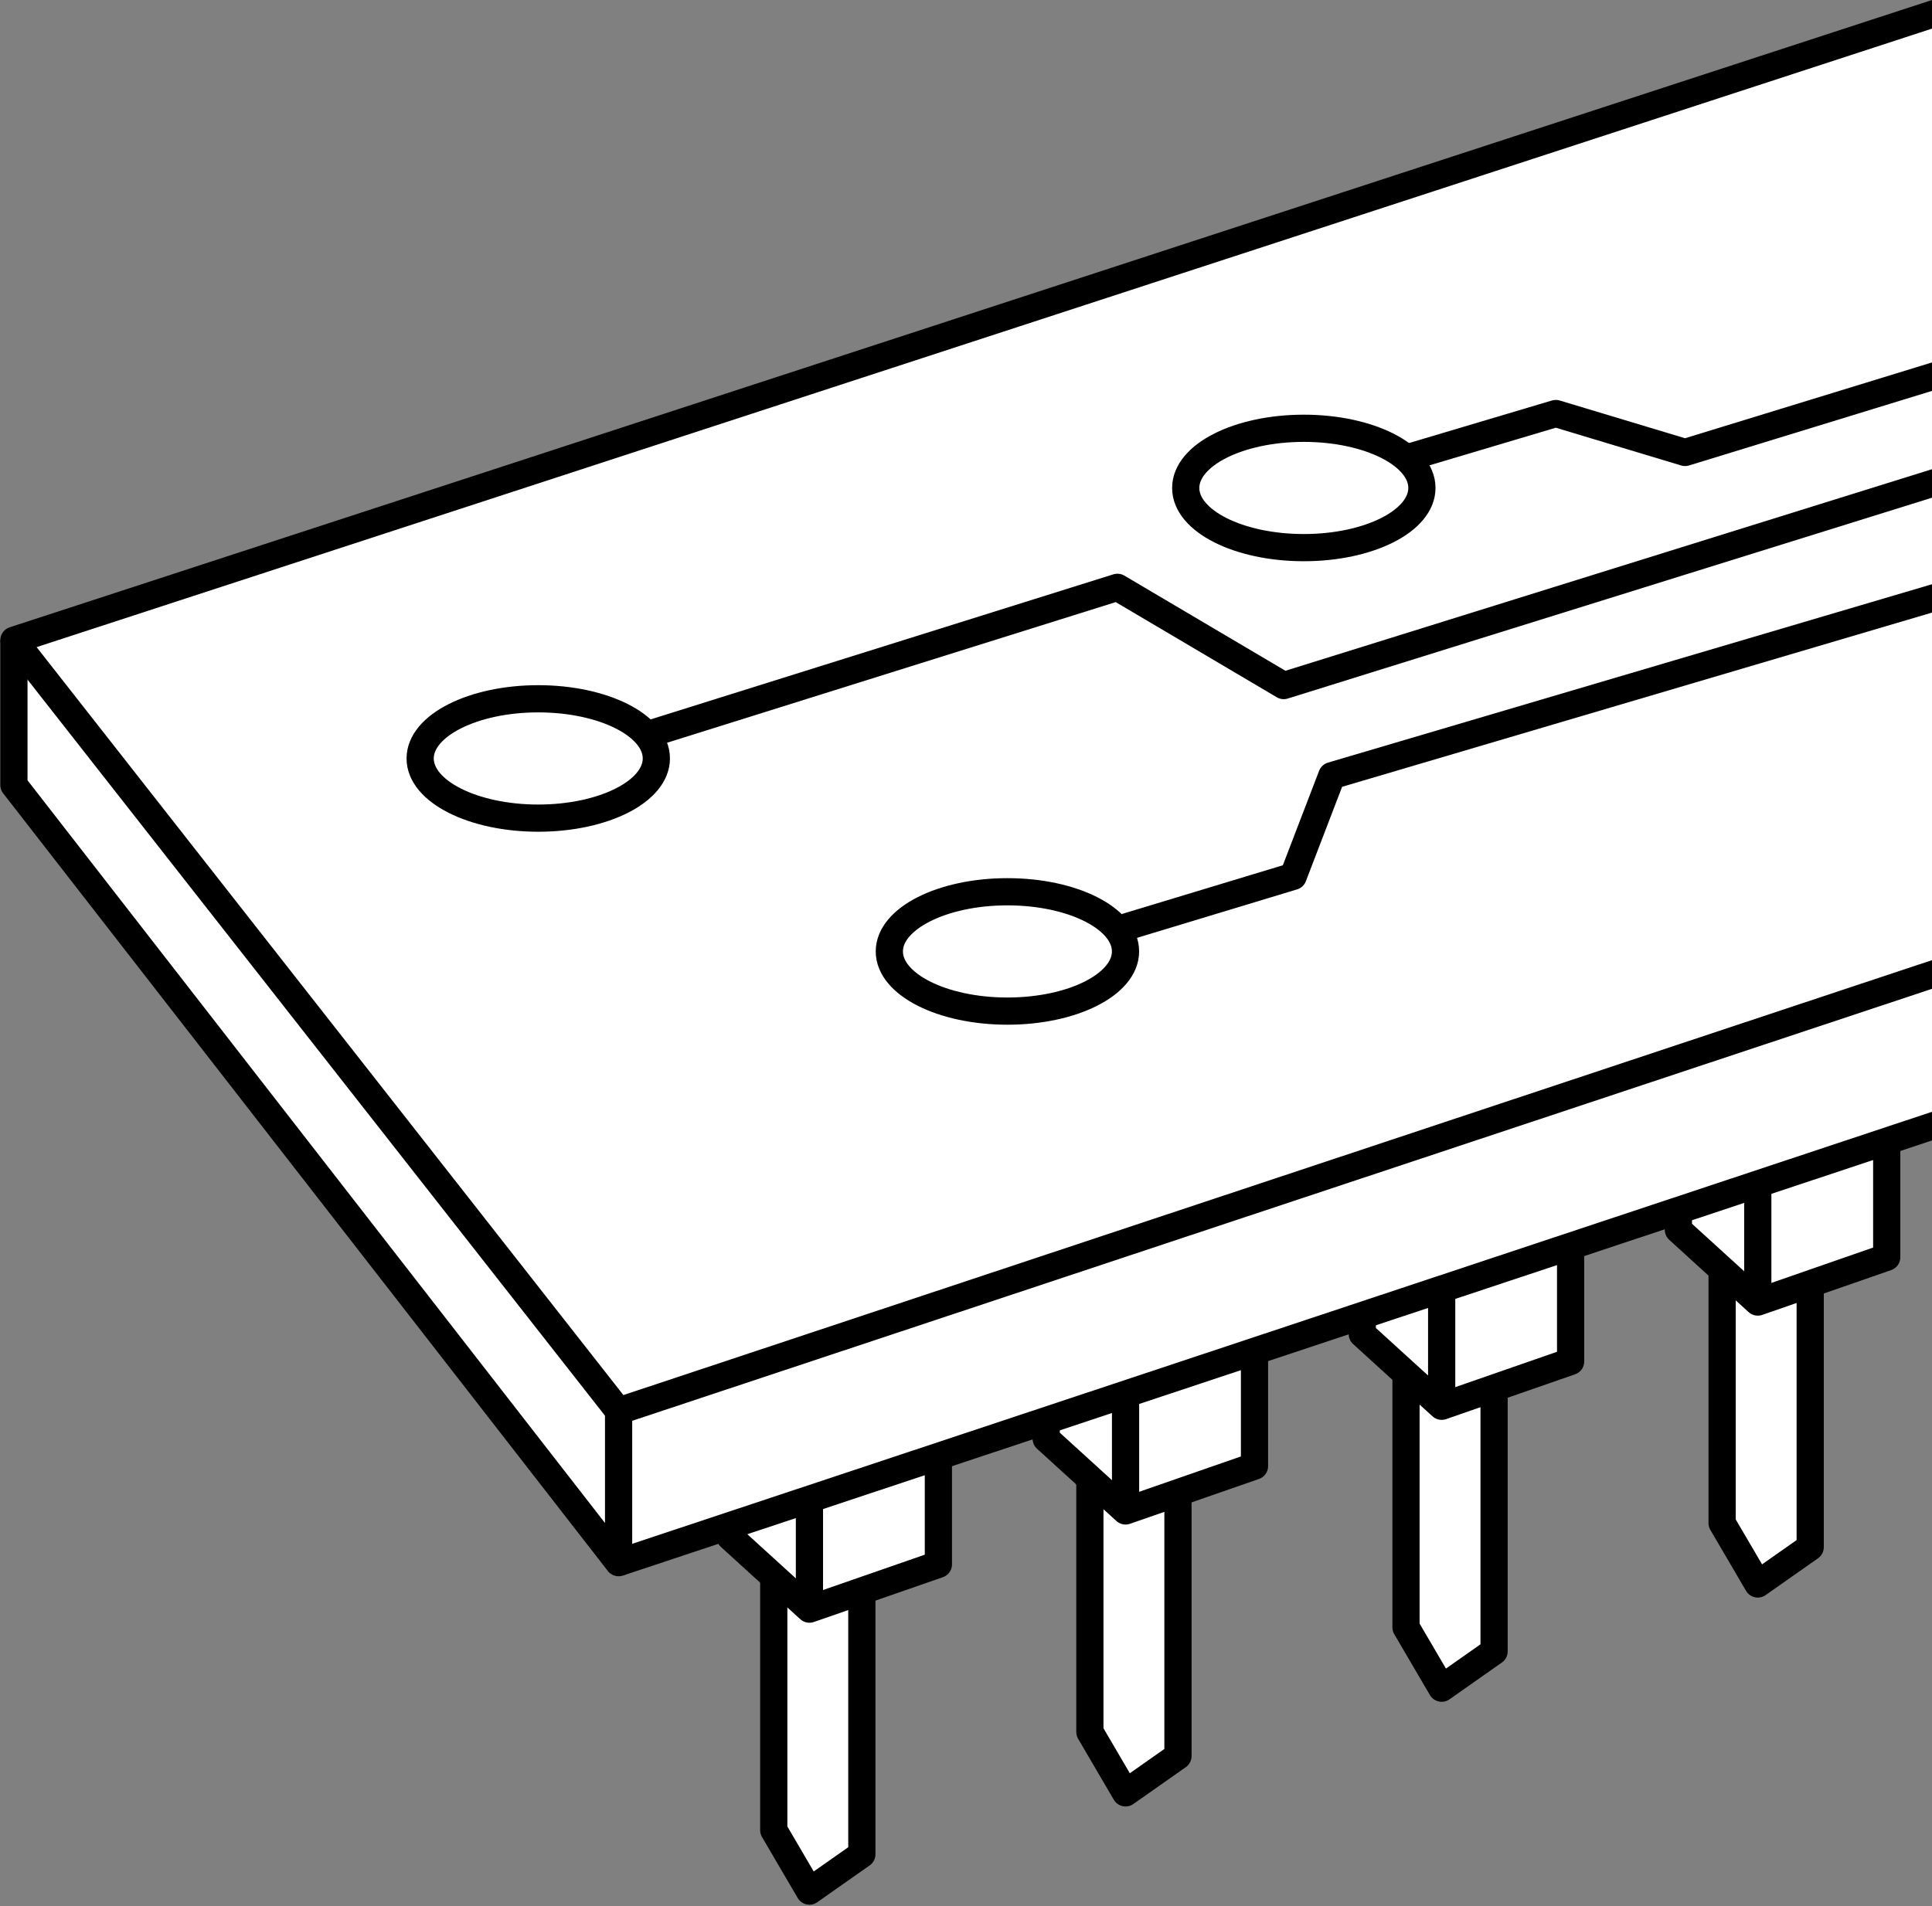 <?xml version="1.0" encoding="iso-8859-1"?>
<!-- Generator: Adobe Illustrator 28.1.0, SVG Export Plug-In . SVG Version: 6.00 Build 0)  -->
<svg version="1.1" id="image" xmlns="http://www.w3.org/2000/svg" xmlns:xlink="http://www.w3.org/1999/xlink" x="0px" y="0px"
	 width="56.802px" height="56.063px" viewBox="0 0 56.802 56.063" enable-background="new 0 0 56.802 56.063"
	 xml:space="preserve">
<rect x="0" y="0" width="56.802" height="56.063" fill="#808080" stroke="none"/>
<g>
	<defs>
		<rect id="SVGID_1_" x="-0.796" y="-1.535" width="57.598" height="57.598"/>
	</defs>
	<clipPath id="SVGID_00000111885647651546762200000010362141184494410429_">
		<use xlink:href="#SVGID_1_"  overflow="visible"/>
	</clipPath>
	<g clip-path="url(#SVGID_00000111885647651546762200000010362141184494410429_)">
		<polygon fill="#FFFFFF" stroke="#000000" stroke-width="0.8" stroke-linejoin="round" stroke-miterlimit="10" points="
			50.631,37.336 50.631,44.791 51.68,46.582 53.221,45.499 53.221,36.749 		"/>
		<polygon fill="#FFFFFF" stroke="#000000" stroke-width="0.8" stroke-linejoin="round" stroke-miterlimit="10" points="
			49.346,32.916 49.346,36.166 51.68,38.291 55.471,36.973 55.471,32.041 		"/>
		
			<line fill="none" stroke="#000000" stroke-width="0.8" stroke-linejoin="round" stroke-miterlimit="10" x1="51.68" y1="38.291" x2="51.68" y2="32.513"/>
	</g>
	<g clip-path="url(#SVGID_00000111885647651546762200000010362141184494410429_)">
		<polygon fill="#FFFFFF" stroke="#000000" stroke-width="0.8" stroke-linejoin="round" stroke-miterlimit="10" points="
			41.337,40.401 41.337,47.856 42.386,49.647 43.927,48.564 43.927,39.814 		"/>
		<polygon fill="#FFFFFF" stroke="#000000" stroke-width="0.8" stroke-linejoin="round" stroke-miterlimit="10" points="
			40.052,35.981 40.052,39.231 42.386,41.356 46.177,40.038 46.177,35.106 		"/>
		
			<line fill="none" stroke="#000000" stroke-width="0.8" stroke-linejoin="round" stroke-miterlimit="10" x1="42.386" y1="41.356" x2="42.386" y2="35.578"/>
	</g>
	<g clip-path="url(#SVGID_00000111885647651546762200000010362141184494410429_)">
		<polygon fill="#FFFFFF" stroke="#000000" stroke-width="0.8" stroke-linejoin="round" stroke-miterlimit="10" points="
			32.043,43.479 32.043,50.934 33.092,52.725 34.633,51.642 34.633,42.892 		"/>
		<polygon fill="#FFFFFF" stroke="#000000" stroke-width="0.8" stroke-linejoin="round" stroke-miterlimit="10" points="
			30.758,39.059 30.758,42.309 33.092,44.434 36.883,43.116 36.883,38.184 		"/>
		
			<line fill="none" stroke="#000000" stroke-width="0.8" stroke-linejoin="round" stroke-miterlimit="10" x1="33.092" y1="44.434" x2="33.092" y2="38.656"/>
	</g>
	<g clip-path="url(#SVGID_00000111885647651546762200000010362141184494410429_)">
		<polygon fill="#FFFFFF" stroke="#000000" stroke-width="0.8" stroke-linejoin="round" stroke-miterlimit="10" points="
			22.749,46.367 22.749,53.822 23.798,55.614 25.339,54.531 25.339,45.781 		"/>
		<polygon fill="#FFFFFF" stroke="#000000" stroke-width="0.8" stroke-linejoin="round" stroke-miterlimit="10" points="
			21.464,41.947 21.464,45.197 23.798,47.322 27.589,46.005 27.589,41.072 		"/>
		
			<line fill="none" stroke="#000000" stroke-width="0.8" stroke-linejoin="round" stroke-miterlimit="10" x1="23.798" y1="47.322" x2="23.798" y2="41.545"/>
	</g>
	
		<polyline clip-path="url(#SVGID_00000111885647651546762200000010362141184494410429_)" fill="#FFFFFF" stroke="#000000" stroke-width="0.8" stroke-miterlimit="10" points="
		18.187,45.955 74.409,27.264 69.589,20.897 18.881,38.272 	"/>
	
		<polyline clip-path="url(#SVGID_00000111885647651546762200000010362141184494410429_)" fill="#FFFFFF" stroke="#000000" stroke-width="0.8" stroke-linejoin="round" stroke-miterlimit="10" points="
		0.409,18.828 0.409,23.085 18.187,45.955 18.187,41.495 	"/>
	
		<polygon clip-path="url(#SVGID_00000111885647651546762200000010362141184494410429_)" fill="#FFFFFF" stroke="#000000" stroke-width="0.8" stroke-linejoin="round" stroke-miterlimit="10" points="
		59.298,-0.394 0.409,18.828 18.187,41.495 59.298,27.828 	"/>
	
		<ellipse clip-path="url(#SVGID_00000111885647651546762200000010362141184494410429_)" fill="none" stroke="#000000" stroke-width="0.8" stroke-linejoin="round" stroke-miterlimit="10" cx="15.825" cy="22.305" rx="3.472" ry="1.755"/>
	
		<ellipse clip-path="url(#SVGID_00000111885647651546762200000010362141184494410429_)" fill="none" stroke="#000000" stroke-width="0.8" stroke-linejoin="round" stroke-miterlimit="10" cx="29.619" cy="27.98" rx="3.472" ry="1.755"/>
	
		<ellipse clip-path="url(#SVGID_00000111885647651546762200000010362141184494410429_)" fill="none" stroke="#000000" stroke-width="0.8" stroke-linejoin="round" stroke-miterlimit="10" cx="38.333" cy="14.35" rx="3.472" ry="1.755"/>
	
		<polyline clip-path="url(#SVGID_00000111885647651546762200000010362141184494410429_)" fill="#FFFFFF" stroke="#000000" stroke-width="0.8" stroke-linejoin="round" stroke-miterlimit="10" points="
		19.014,21.611 32.853,17.272 37.742,20.161 59.298,13.439 	"/>
	
		<polyline clip-path="url(#SVGID_00000111885647651546762200000010362141184494410429_)" fill="#FFFFFF" stroke="#000000" stroke-width="0.8" stroke-linejoin="round" stroke-miterlimit="10" points="
		41.337,13.473 45.742,12.161 49.542,13.306 59.298,10.311 	"/>
	
		<polyline clip-path="url(#SVGID_00000111885647651546762200000010362141184494410429_)" fill="#FFFFFF" stroke="#000000" stroke-width="0.8" stroke-linejoin="round" stroke-miterlimit="10" points="
		33.092,27.264 38.02,25.772 39.156,22.811 59.298,16.861 	"/>
</g>
</svg>
